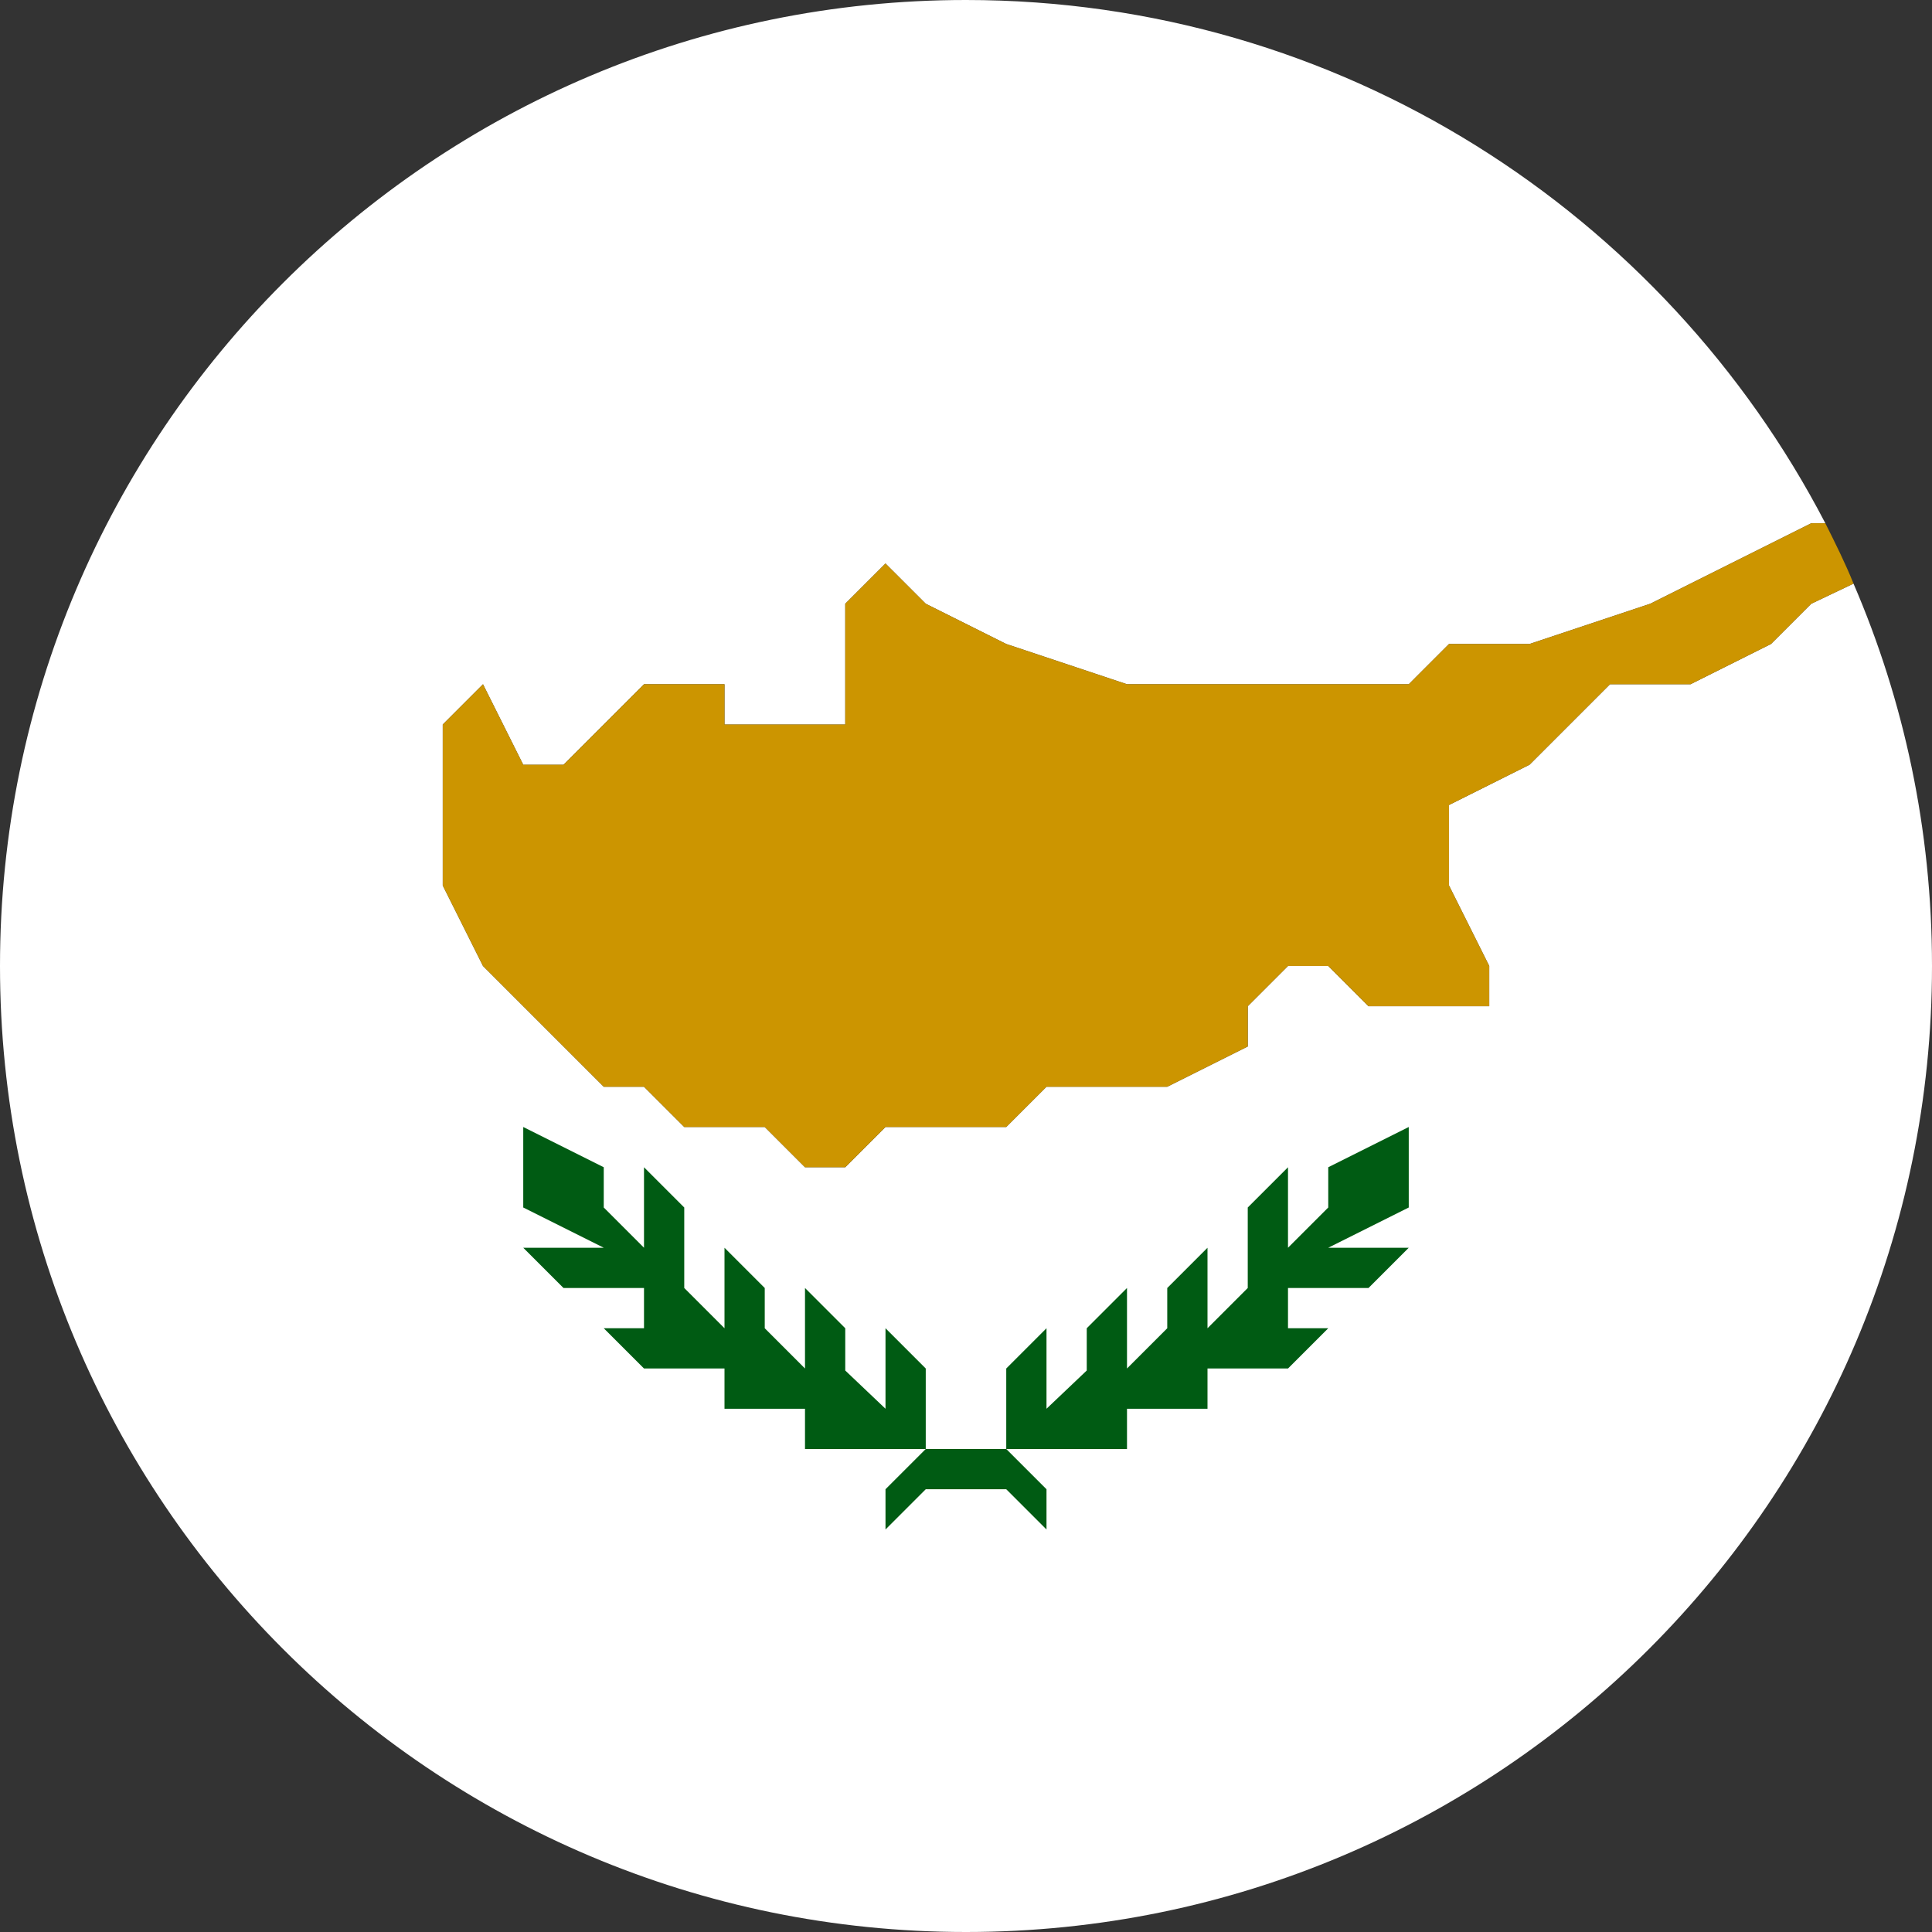<svg width="24" height="24" viewBox="0 0 24 24" fill="none" xmlns="http://www.w3.org/2000/svg">
<rect x="0" y="0" width="24" height="24" fill="#333333" stroke="none"/>
<path d="M23.025 7.25L22.5 7.5L22 8L21 8.5H20L19.5 9L19 9.5L18 10V11L18.5 12V12.5H17L16.5 12H16L15.5 12.5V13L14.5 13.5H13L12.5 14H11L10.5 14.5H10L9.5 14H8.5L8 13.5H7.5L7 13L6.5 12.5L6 12L5.5 11V9L6 8.5L6.5 9.5H7L8 8.5H9V9H10.5V7.5L11 7L11.5 7.5L12.5 8L14 8.5H16.5H17.5L18 8H19L20.5 7.5L22.5 6.5H22.675C20.675 2.65 16.65 0 12 0C5.375 0 0 5.375 0 12C0 18.625 5.375 24 12 24C18.625 24 24 18.625 24 12C24 10.3 23.65 8.7 23.025 7.25Z" fill="white"/>
<path d="M20.5 7.5L19 8H18L17.5 8.5H16.5H14L12.5 8L11.5 7.5L11 7L10.5 7.5V9H9V8.5H8L7 9.5H6.5L6 8.5L5.5 9V11L6 12L6.5 12.5L7 13L7.5 13.5H8L8.5 14H9.5L10 14.5H10.5L11 14H12.5L13 13.5H14.5L15.5 13V12.5L16 12H16.5L17 12.5H18.5V12L18 11V10L19 9.5L19.5 9L20 8.5H21L22 8L22.5 7.5L23.025 7.25C22.925 7 22.8 6.75 22.675 6.5H22.5L20.5 7.5Z" fill="#CC9500"/>
<path d="M17.5 14L16.5 14.5V15L16 15.5V14.5L15.5 15V16L15 16.5V15.5L14.5 16V16.5L14 17V16L13.5 16.5V17.025L13 17.5V16.5L12.5 17V18H14V17.5H15V17H16L16.5 16.5H16V16H17L17.5 15.5H16.5L17.5 15V14Z" fill="#005B13"/>
<path d="M11.5 18L11 18.5V19L11.5 18.5H12.5L13 19V18.5L12.5 18H11.5Z" fill="#005B13"/>
<path d="M11.5 17L11 16.5V17.5L10.5 17.025V16.5L10 16V17L9.5 16.5V16L9 15.5V16.5L8.5 16V15L8 14.5V15.5L7.5 15V14.5L6.5 14V15L7.5 15.5H6.5L7 16H8V16.5H7.5L8 17H9V17.5H10V18H11.5V17Z" fill="#005B13"/>
</svg>
